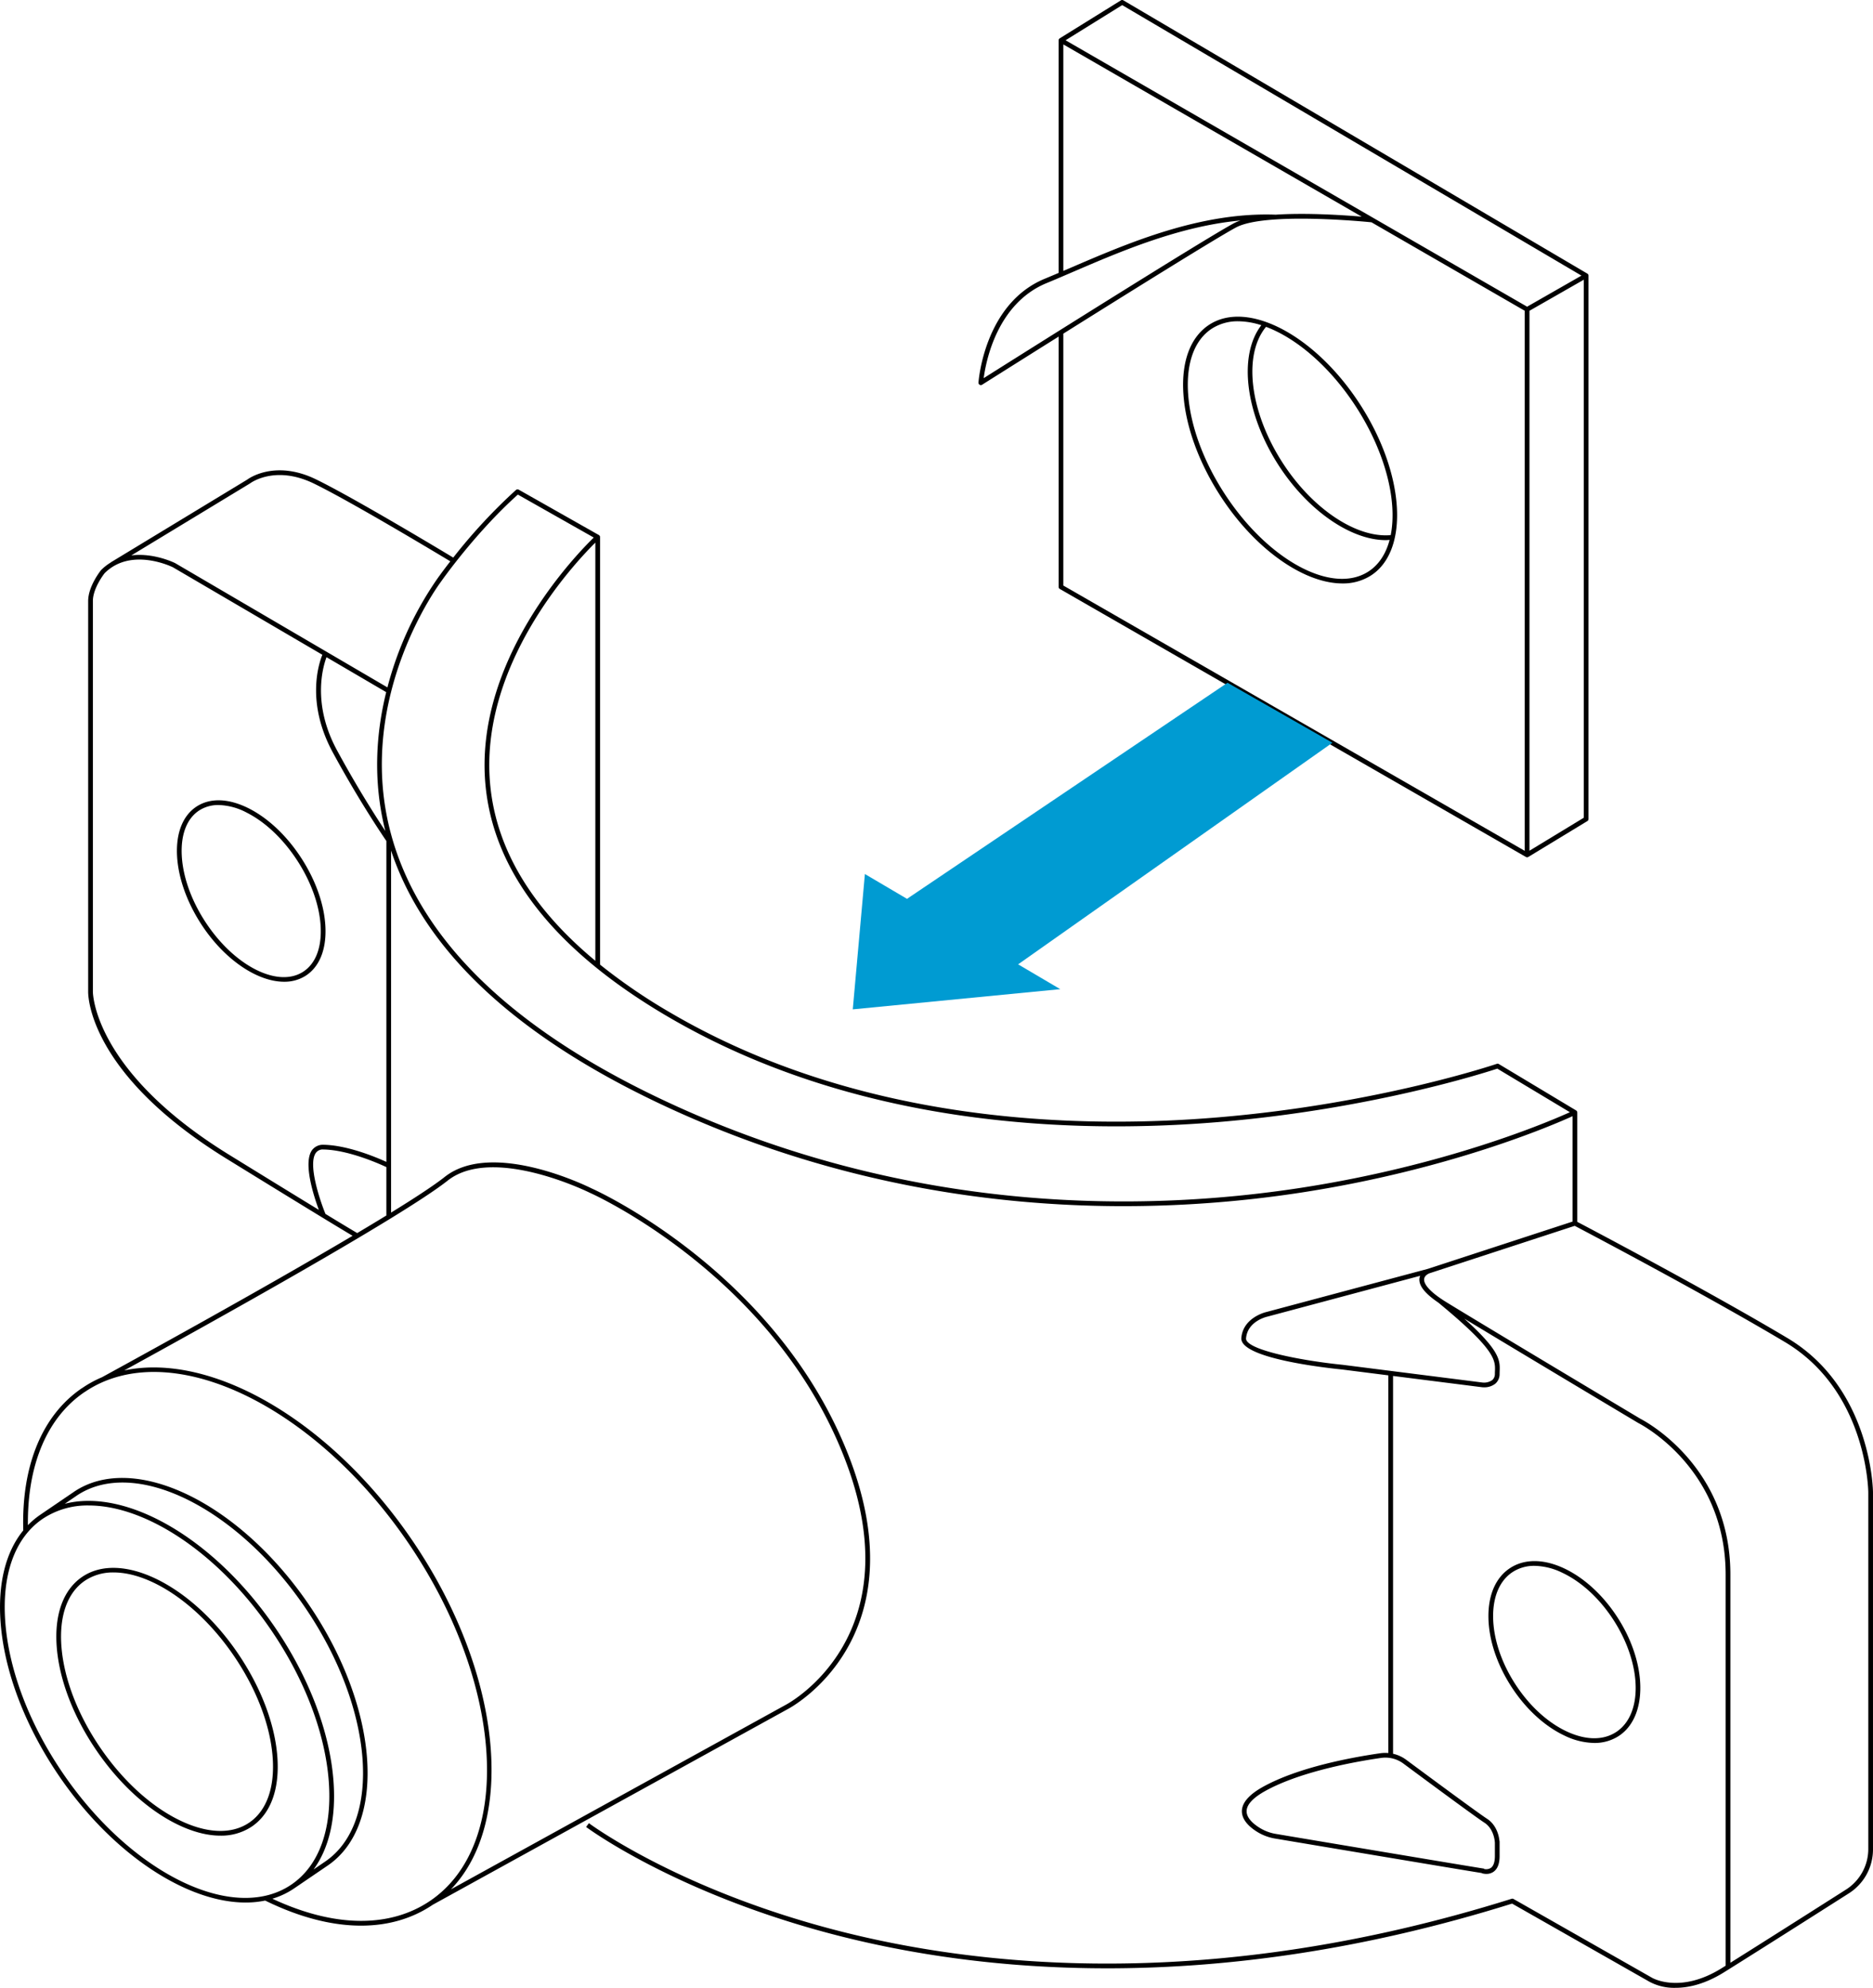 <?xml version="1.0" encoding="UTF-8"?> <svg xmlns="http://www.w3.org/2000/svg" xmlns:xlink="http://www.w3.org/1999/xlink" width="770.242" height="816.996" viewBox="0 0 770.242 816.996"><defs><clipPath id="clip-path"><rect id="Rectangle_72" data-name="Rectangle 72" width="770.242" height="816.996" transform="translate(0 0)" fill="none"></rect></clipPath></defs><g id="Group_8603" data-name="Group 8603" clip-path="url(#clip-path)"><g id="Group_8600" data-name="Group 8600" transform="translate(0.001 -0.001)"><path id="Path_4559" data-name="Path 4559" d="M522.916,238.1c-32.536-19.386-81.01-44.911-86.407-47.745V145.4H436.5a.961.961,0,0,0-.459-.832l-31.8-19.081a.969.969,0,0,0-.813-.085c-.479.163-48.784,16.505-114.617,22-60.726,5.074-149.187,1.667-225.732-43.308A234.136,234.136,0,0,1,34.639,84.629V-91.092h-.02c0-.036.018-.071.015-.107a.969.969,0,0,0-.487-.735L1.188-110.582a.97.97,0,0,0-1.122.12,225.726,225.726,0,0,0-25.8,27.8c-5.461-3.29-41.128-24.7-56.4-32.139-16.964-8.259-27.876-.247-28.248.042l-56.2,34.067.02.033a20.91,20.91,0,0,0-3.992,3.128c-.216.267-5.316,6.619-5.316,12.751V95.646c-.031,1.358-.113,33.64,56.957,68.789,33.56,20.679,46.8,28.706,51.785,31.649-37.749,22.355-89.434,50.69-103.072,58.136l-.067.031-.031.011a45.8,45.8,0,0,0-7.889,4.308.9.9,0,0,1,.376-.082,1.149,1.149,0,0,0-.4.1l-.127.087,0,0a.887.887,0,0,1,.078-.06c-.033.015-.056.033-.087.049l0,0,0,0c-.033.018-.071.036-.1.054-16.34,11.108-24.889,31.859-24.109,58.453-7.228,8.838-10.517,21.886-9.326,37.8,1.509,20.136,9.995,42.477,23.893,62.907,22.052,32.417,52.673,52.231,76.843,52.228a39.757,39.757,0,0,0,8.077-.8c13.976,6.859,27.331,10.307,39.434,10.305,11.04,0,21.037-2.865,29.5-8.6L111.883,390.58c.552-.278,54.784-28.76,24.746-104.732C106.767,210.3,31.923,176.935,31.217,176.629c-1.659-.83-40.906-20.194-60.461-4.742-4.386,3.466-12.228,8.606-22.061,14.661V37.761C-37.374,79.606,1.331,115.3,63.909,143.971,130.627,174.533,195.491,183.9,249.923,183.9a482.256,482.256,0,0,0,72.571-5.516c61.395-9.372,104.018-27.8,112.072-31.462v43.314l-59.5,19.432-66.516,17.767c-.094.02-9.484,2.2-10.189,10.626-.694,8.333,34.381,12.268,41.394,12.968l19.054,2.413V408.672a14.46,14.46,0,0,0-3.252.08c-11.7,1.674-33.511,5.681-48.132,13.713-5.8,3.188-8.775,6.56-8.842,10.022-.06,3.1,2.229,6.137,6.621,8.778a20.368,20.368,0,0,0,7.162,2.576l.606.1c67.221,11.275,81.229,13.578,84.252,14.049l-.022.067a6.4,6.4,0,0,0,1.923.291,5.051,5.051,0,0,0,2.972-.9c1.634-1.166,2.464-3.337,2.464-6.454v-5.886a.909.909,0,0,0-.051-.309c-.185-1.834-1.06-6.5-5.163-9.149-3.642-2.355-24.425-17.714-33.19-24.208a14.429,14.429,0,0,0-5.407-2.476V253.686l36.665,4.642c.036,0,.3.031.71.031a7.305,7.305,0,0,0,4.733-1.538,5.279,5.279,0,0,0,1.7-4.069c0-.323.014-.641.027-.955.16-4.426.292-8.344-14.539-21.669,23.018,13.929,70.975,42.56,71.589,42.923.359.176,35.884,18.072,35.884,62.228v160.8l-1.6,1c-17.106,10.681-28.539,4.036-28.677,3.952l-56.956-32.38a.975.975,0,0,0-.77-.084c-123.39,38.669-219.986,28.164-279.3,12.536C65.959,464.182,30.413,437.766,30.06,437.5l-1.167,1.549c.354.267,36.135,26.874,100.732,43.911,59.5,15.692,156.38,26.266,280.068-12.409l56.563,32.157a21.6,21.6,0,0,0,10.686,2.455c5.16,0,11.979-1.425,20-6.434,17.689-11.04,50.957-32.21,51.253-32.4a21.363,21.363,0,0,0,9.918-18.079V301.524C558.118,301.1,557.678,258.811,522.916,238.1ZM398.293,437.283c4.141,2.676,4.325,8.119,4.328,8.3V451c0,2.413-.566,4.1-1.638,4.869a3.665,3.665,0,0,1-2.81.443l.005-.134c-.581-.062-12.386-1.984-84.884-14.147l-.6-.1a18.394,18.394,0,0,1-6.483-2.326c-2.625-1.578-5.741-4.087-5.683-7.077.053-2.718,2.689-5.53,7.838-8.359,14.887-8.181,38.157-12.161,47.469-13.493A12.371,12.371,0,0,1,365,413C373.782,419.509,394.606,434.9,398.293,437.283ZM-10.464,11.479C-15.6-38.122,24.138-80.348,32.7-88.812V83.054C6.723,61.525-7.763,37.549-10.464,11.479Zm-98.827-124.637c.419-.314,10.461-7.622,26.315.1,15.016,7.313,49.955,28.268,56.037,31.932-3.45,4.43-5.458,7.311-5.5,7.375A140.47,140.47,0,0,0-52.8-29.311l-87.292-51.075c-.125-.065-8.747-4.354-18.034-3.166Zm55.984,85.8c-4.056,16.4-5.639,35.986-.41,56.848.02.078.044.156.064.234-4.165-6.287-11.73-18.159-19.88-33.179-10.34-19.056-5.793-34.365-4.321-38.268ZM-173.929,95.67V-64.783c0-5.43,4.824-11.454,4.817-11.454,10.953-10.957,27.972-2.507,28.092-2.447l61.46,35.962c-1.523,3.751-6.779,19.731,4.323,40.191,9.76,17.987,18.706,31.511,22,36.351V165.706c-3.994-1.826-15.848-6.85-25.8-7.033a5.566,5.566,0,0,0-4.851,2.315c-3.584,5.276.753,18.673,2.89,24.446-8.134-4.962-19.9-12.179-36.89-22.649C-173.9,128.29-173.934,96.013-173.929,95.67Zm-4.415,163.005,0,0-.053.036A.552.552,0,0,1-178.344,258.675Zm-8.045,158.111c-13.709-20.153-22.077-42.157-23.56-61.961-1.469-19.61,3.992-34.673,15.381-42.422a33.138,33.138,0,0,1,18.969-5.481c23.459,0,53.435,19.553,75.118,51.429,13.709,20.153,22.077,42.157,23.56,61.961,1.471,19.608-3.992,34.673-15.381,42.422C-115.98,478.841-158.194,458.234-186.389,416.786Zm5.677-113.82c23.691-16.1,65.9,4.513,94.094,45.944s31.854,88.274,8.17,104.394l0,0-4.731,3.219c6.44-8.789,9.321-21.295,8.194-36.36-1.509-20.134-9.995-42.477-23.893-62.905-25.151-36.974-61.462-57.555-86.623-51.024l4.795-3.263Zm80.592,165.576a32.176,32.176,0,0,0,8.907-4.207l13.86-9.43,0,0c24.564-16.723,21.128-64.757-7.663-107.083s-72.224-63.159-96.789-46.454l0,.007-13.86,9.43a32.374,32.374,0,0,0-4.984,4.221c-.265-24.895,7.936-44.268,23.19-54.644,0,0,.024-.013.062-.036s.122-.071.216-.133h0s.009,0,.011-.007a45.007,45.007,0,0,1,7.763-4.212c35.5-14.947,89.378,13.666,125.333,66.545,39.2,57.625,43.2,123.492,8.905,146.829C-51.846,480.706-74.844,480.373-100.12,468.541ZM-28.042,173.41c18.591-14.691,58,4.757,58.439,4.976.746.325,74.857,33.368,104.43,108.176,29.37,74.279-23.283,102.017-23.847,102.306L-26.7,464.7C.285,436.767-5.713,375.467-42.465,321.444c-33.493-49.261-82.529-77.626-118.562-70.031C-126.382,232.415-46.919,188.328-28.042,173.41Zm-37.181,21.545c-1.954-1.14-5.793-3.44-13.061-7.865-2.308-5.617-7.226-20.271-4.007-25.013a3.51,3.51,0,0,1,3.212-1.465c10.269.187,23.135,5.966,25.837,7.231v19.895C-57,190.036-61.015,192.455-65.223,194.955ZM322.2,176.465C259.684,186,164.266,187.809,64.719,142.209-1.372,111.932-40.586,73.856-51.832,29.037-65.639-25.994-31.247-72.123-30.873-72.617c.138-.2,13.9-19.951,31.71-35.939L32.052-90.9C25.022-84.078-17.763-40.24-12.394,11.666c3.678,35.561,28.738,67.219,74.485,94.094,76.983,45.233,165.865,48.657,226.876,43.569,62.758-5.238,109.694-20.312,114.654-21.952l29.848,17.91C424.8,149.208,382.669,167.235,322.2,176.465Zm80.447,75.26c-.011.33-.024.661-.029,1a3.372,3.372,0,0,1-1.042,2.636,5.941,5.941,0,0,1-3.94,1.04l-57.664-7.3c-16.712-1.672-40.075-6.155-39.679-10.881.583-6.986,8.348-8.818,8.716-8.9l62.892-16.8a4.024,4.024,0,0,0-.312,1.158c-.3,2.878,2.259,6.117,7.78,9.864C402.965,242.963,402.812,247.219,402.651,251.725ZM556.179,448.251a19.771,19.771,0,0,1-8.983,16.418c-.312.2-29.5,18.775-47.731,30.2V335.277c0-45.4-36.6-63.791-36.9-63.933-.634-.378-63.566-37.949-79.786-47.912-8.366-5.142-9.388-8.188-9.256-9.546.162-1.621,2.113-2.366,2.111-2.366l59.819-19.533c4.7,2.466,53.7,28.254,86.471,47.776,33.8,20.14,34.256,61.347,34.256,61.759Z" transform="translate(212.124 311.835)"></path><path id="Path_4560" data-name="Path 4560" d="M156.3,200.119a29,29,0,0,0,12.255,3.027,18.148,18.148,0,0,0,9.964-2.805c12.081-7.776,11.925-29.61-.343-48.669-5.9-9.167-13.695-16.354-21.946-20.242-8.4-3.963-16.291-4.036-22.217-.223s-9.12,11.029-8.994,20.314c.122,9.119,3.44,19.19,9.339,28.355S148.045,196.234,156.3,200.119ZM126.952,151.5c-.114-8.591,2.763-15.218,8.1-18.658a16.23,16.23,0,0,1,8.918-2.493,27.073,27.073,0,0,1,11.423,2.84c7.925,3.733,15.432,10.674,21.14,19.537,11.69,18.159,12.106,38.791.926,45.986-5.343,3.444-12.567,3.321-20.341-.345-7.925-3.733-15.432-10.672-21.14-19.535S127.07,160.259,126.952,151.5Z" transform="translate(487.072 513.216)"></path><path id="Path_4561" data-name="Path 4561" d="M-124.679,165.1c-19.239-28.286-47.976-42.4-64.062-31.462-7.879,5.358-11.576,15.772-10.414,29.317,1.146,13.344,6.881,28.2,16.151,41.819s20.977,24.414,32.967,30.38c6.478,3.224,12.634,4.838,18.166,4.838a22.572,22.572,0,0,0,12.929-3.758c7.878-5.358,11.576-15.77,10.414-29.316C-109.674,193.574-115.409,178.721-124.679,165.1Zm4.646,69.535c-7.271,4.944-17.62,4.515-29.14-1.216-11.7-5.821-23.145-16.382-32.23-29.733s-14.7-27.876-15.821-40.9c-1.1-12.818,2.3-22.6,9.572-27.549a20.723,20.723,0,0,1,11.861-3.421c15.251,0,35.053,13.121,49.508,34.37,9.083,13.353,14.7,27.878,15.821,40.9C-109.36,219.9-112.76,229.685-120.033,234.634Z" transform="translate(222.529 514.465)"></path><path id="Path_4562" data-name="Path 4562" d="M-110.977,8.4c-.376-9.011-3.851-19.047-9.786-28.264S-134.4-36.406-142.44-40.478c-8.214-4.159-15.832-4.454-21.452-.837s-8.506,10.677-8.121,19.875c.378,9.009,3.853,19.047,9.786,28.264,9.535,14.809,23.239,23.92,34.252,23.92a16.173,16.173,0,0,0,8.88-2.471C-113.475,24.649-110.592,17.592-110.977,8.4Zm-9.169,18.241c-10.53,6.781-28.68-2.578-40.449-20.864-5.752-8.934-9.118-18.628-9.481-27.3-.354-8.482,2.213-14.931,7.233-18.163a14.4,14.4,0,0,1,7.923-2.2,26.067,26.067,0,0,1,11.6,3.139c7.741,3.918,15.171,11,20.921,19.931s9.118,18.626,9.479,27.3C-112.56,16.958-115.127,23.407-120.145,26.637Z" transform="translate(244.807 372.755)"></path><path id="Path_4563" data-name="Path 4563" d="M128.755-117.072c-18.3-28.435-46.144-43.234-62.064-32.988-7.8,5.024-11.607,15.149-10.708,28.513.884,13.157,6.226,27.945,15.04,41.638,14.37,22.32,34.613,36.238,50.352,36.238a21.285,21.285,0,0,0,11.712-3.25c15.917-10.245,13.974-41.716-4.332-70.151Zm3.284,68.521c-15.015,9.666-41.658-4.871-59.383-32.408-8.642-13.422-13.876-27.883-14.737-40.719-.85-12.629,2.64-22.13,9.822-26.754a19.622,19.622,0,0,1,10.8-2.992,31.477,31.477,0,0,1,9.49,1.621c-9.506,12.337-6.687,36.149,7.046,57.48,11.977,18.609,29.693,30.85,44.134,30.85.532,0,1.046-.06,1.57-.094C139.279-55.881,136.385-51.349,132.039-48.552Zm9.2-14.98c-14.147,1.276-32.308-10.853-44.526-29.838-13.5-20.966-16.265-44.247-6.75-55.765,12.636,4.724,26.511,16.56,37.166,33.112h0C139.14-97.355,144.013-77.441,141.235-63.532Z" transform="translate(430.671 283.468)"></path><path id="Path_4564" data-name="Path 4564" d="M10.479-66.722A.983.983,0,0,0,11-66.871c.352-.223,14.045-8.863,31.471-19.788V16.225a.968.968,0,0,0,.487.841L234.639,127.218a.977.977,0,0,0,.483.129.957.957,0,0,0,.485-.131c.007,0,.009-.011.016-.016l0,.005,24.285-14.744a.969.969,0,0,0,.467-.83V-111.709a.969.969,0,0,0-.478-.835L69.084-224.865a.965.965,0,0,0-1,.011L42.926-209.242l0,.007a.965.965,0,0,0-.463.817v95.59c-1.944.828-3.847,1.632-5.688,2.391-24.991,10.3-27.25,42.364-27.268,42.685a.968.968,0,0,0,.474.893A.965.965,0,0,0,10.479-66.722ZM234.152,124.7,44.406,15.662V-87.875c27.611-17.3,63.461-39.624,71.041-43.651,11.963-6.351,52.515-2.424,55.677-2.108L234.15-97.272V124.7Zm1.939-.049V-97.268l22.346-12.769V111.087ZM68.605-222.9,257.475-111.72,235.123-98.948l-189.8-109.5Zm-24.2,16.158,122.7,70.788c-7.4-.626-22.613-1.65-35.363-.813C100.822-137.9,71.314-125.222,47.6-115.026l-3.19,1.367v-93.079Zm-6.888,98.1c3.439-1.418,7.059-2.974,10.842-4.6,19.808-8.513,43.682-18.776,68.913-21.146a18.4,18.4,0,0,0-2.734,1.153c-11.716,6.222-90.285,55.712-102.882,63.655C12.577-76.553,17.163-100.251,37.518-108.643Z" transform="translate(392.875 225.001)"></path></g><g id="Group_8602" data-name="Group 8602" transform="translate(350.691 280.622)"><g id="Group_8601" data-name="Group 8601" transform="translate(0 0)"><path id="Path_4565" data-name="Path 4565" d="M49.032,45.293l17.32,10.2-85.316,8.3L-13.98,8.17l17.32,10.2,131.8-88.806,43.143,24.646Z" transform="translate(18.964 70.434)" fill="#009bd2"></path></g></g></g></svg> 